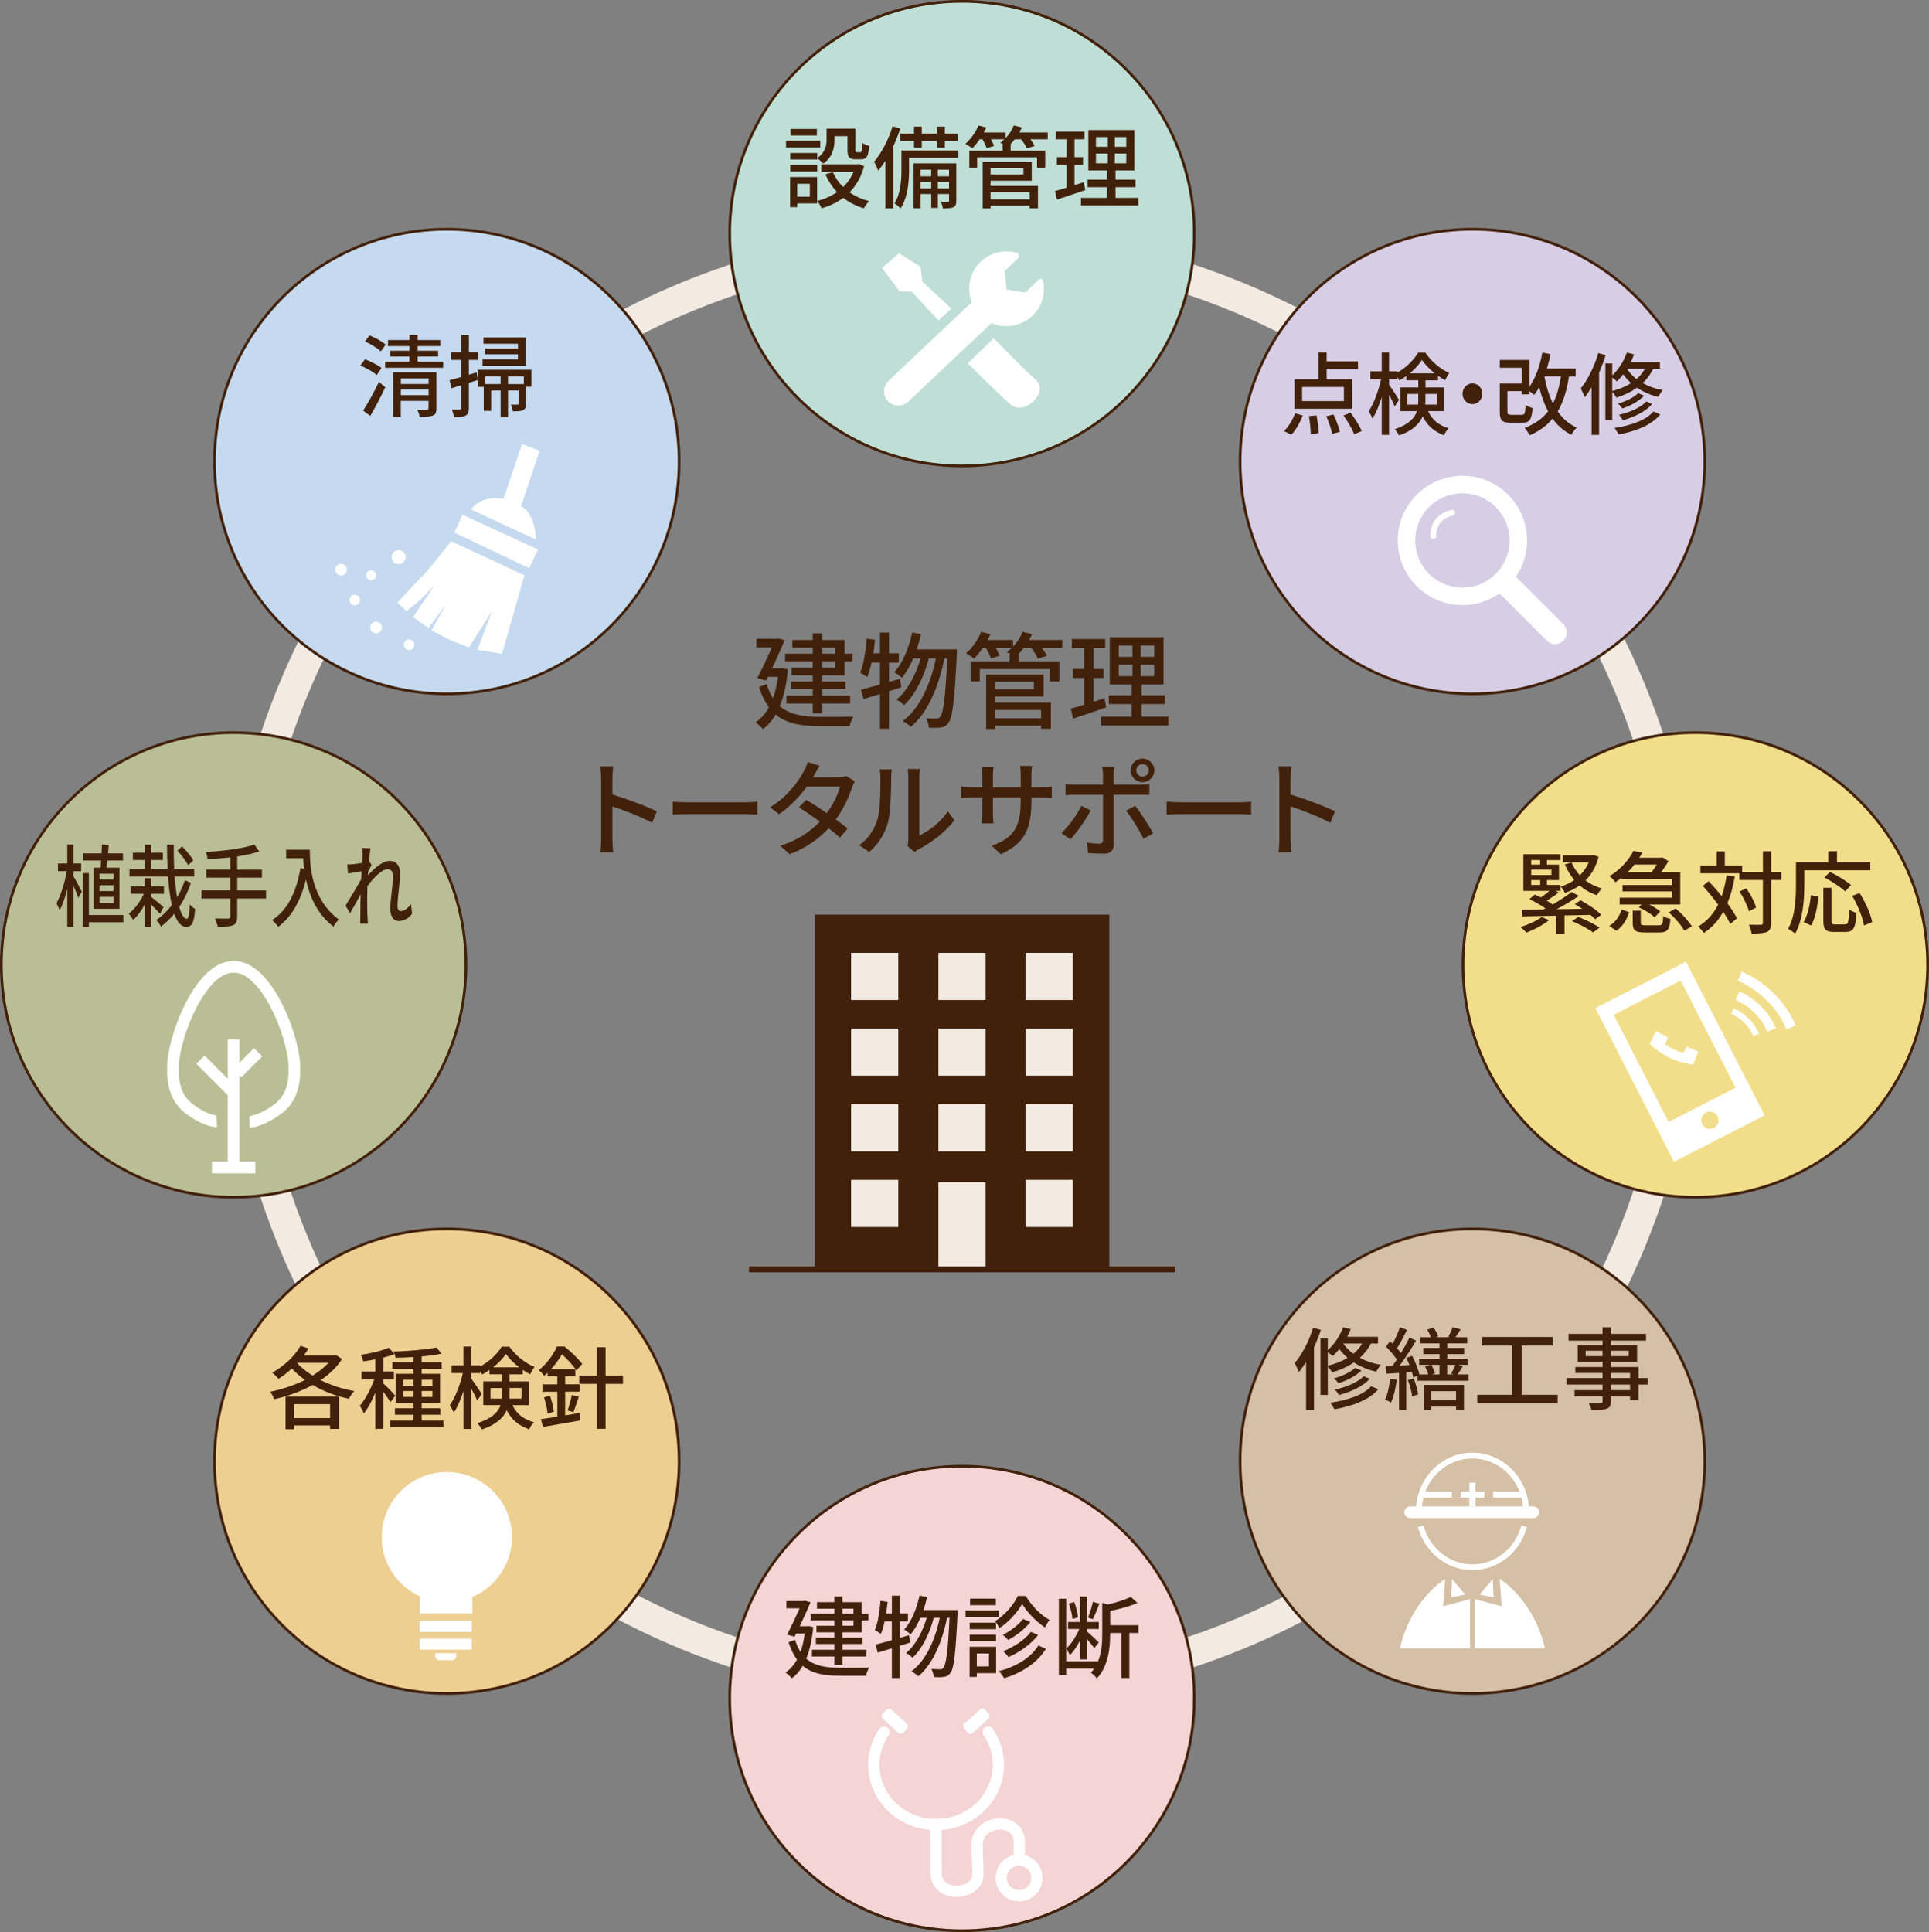 <?xml version="1.0" encoding="UTF-8"?><svg id="_レイヤー_2" xmlns="http://www.w3.org/2000/svg" viewBox="0 0 578.26 579.21"><rect x="0" y="0" width="578.26" height="579.21" fill="#808080" stroke="none"/><defs><style>.cls-1{stroke-width:5.24px;}.cls-1,.cls-2,.cls-3,.cls-4,.cls-5,.cls-6,.cls-7,.cls-8,.cls-9,.cls-10,.cls-11,.cls-12,.cls-13,.cls-14,.cls-15,.cls-16,.cls-17,.cls-18,.cls-19,.cls-20{stroke-miterlimit:10;}.cls-1,.cls-4,.cls-6,.cls-7,.cls-8,.cls-10,.cls-12,.cls-13,.cls-15,.cls-16,.cls-18,.cls-20{fill:none;}.cls-1,.cls-4,.cls-6,.cls-7,.cls-10,.cls-12,.cls-13,.cls-15,.cls-16,.cls-18{stroke:#fff;}.cls-21{fill:#42210b;}.cls-21,.cls-22,.cls-23{stroke-width:0px;}.cls-2{fill:#d7cee6;}.cls-2,.cls-3,.cls-5,.cls-8,.cls-9,.cls-11,.cls-14,.cls-17,.cls-19{stroke:#42210b;}.cls-2,.cls-3,.cls-5,.cls-9,.cls-11,.cls-14,.cls-17,.cls-19{stroke-width:.81px;}.cls-22{fill:#f3ebe2;}.cls-3{fill:#bfdfd6;}.cls-4{stroke-width:2.78px;}.cls-5{fill:#c5daef;}.cls-6{stroke-width:3.38px;}.cls-6,.cls-13,.cls-15,.cls-16{stroke-linecap:round;}.cls-7{stroke-width:1.85px;}.cls-8,.cls-18{stroke-width:1.75px;}.cls-9{fill:#babe95;}.cls-10{stroke-width:2.98px;}.cls-11{fill:#f4d4d5;}.cls-12,.cls-15{stroke-width:3.5px;}.cls-13{stroke-width:6.99px;}.cls-14{fill:#eecf92;}.cls-16{stroke-width:1.75px;}.cls-17{fill:#f2de8a;}.cls-23{fill:#fff;}.cls-19{fill:#d5bfa5;}.cls-20{stroke:#f3ebe2;stroke-width:9.15px;}</style></defs><g id="_レイヤー_1-2"><circle class="cls-20" cx="288.36" cy="289.55" r="216.85"/><circle class="cls-3" cx="288.38" cy="70.04" r="69.64"/><path class="cls-21" d="M245.9,44.2h-10.28v-1.99h10.28v1.99ZM244.94,60.99h-5.95v1.13h-2.15v-9.04h8.1v7.91ZM244.96,47.4c2.45-1.64,2.83-3.77,2.83-5.63v-3.2h8.64v6.33c0,.62.05.73.43.73h1.05c.4,0,.51-.35.57-2.83.48.4,1.43.78,2.05.92-.16,3.2-.78,4.04-2.34,4.04h-1.72c-1.86,0-2.42-.62-2.42-2.83v-4.12h-3.88v1c0,2.42-.57,5.36-3.39,7.24-.35-.43-1.26-1.26-1.8-1.59v.35h-8.08v-1.94h8.08v1.53ZM236.89,49.44h8.08v1.97h-8.08v-1.97ZM244.88,40.62h-7.89v-1.96h7.89v1.96ZM238.99,55.1v3.88h3.77v-3.88h-3.77ZM259.04,49.8c-.89,3.28-2.4,5.87-4.36,7.86,1.7,1.18,3.66,2.07,5.89,2.64-.54.48-1.26,1.51-1.62,2.15-2.34-.7-4.41-1.75-6.16-3.15-1.91,1.43-4.09,2.45-6.49,3.15-.24-.62-.86-1.67-1.35-2.21,2.18-.54,4.2-1.43,5.98-2.64-1.43-1.53-2.61-3.31-3.5-5.33l2.23-.7c.73,1.67,1.78,3.2,3.1,4.5,1.32-1.27,2.37-2.77,3.1-4.52h-9.64v-2.29h10.74l.46-.08,1.62.62Z"/><path class="cls-21" d="M269.89,38.52c-.59,1.78-1.29,3.58-2.1,5.3v18.63h-2.37v-14.27c-.7,1.1-1.4,2.1-2.15,2.96-.22-.62-.86-2.02-1.24-2.64,2.23-2.61,4.31-6.59,5.54-10.63l2.31.65ZM287.3,47.32h-14.78v3.61c0,3.39-.38,8.34-2.56,11.57-.38-.43-1.32-1.27-1.83-1.56,1.91-2.91,2.1-7.03,2.1-10.04v-5.79h17.07v2.21ZM274,42.29h-4.09v-2.21h4.09v-2.13h2.32v2.13h4.55v-2.13h2.37v2.13h3.96v2.21h-3.96v1.99h-2.37v-1.99h-4.55v1.99h-2.32v-1.99ZM286.66,60.21c0,1-.16,1.56-.83,1.91-.7.32-1.7.35-3.18.35-.08-.57-.32-1.4-.59-1.91.97.03,1.8.03,2.07,0,.3-.03.38-.11.38-.38v-2.02h-3.36v4.17h-1.99v-4.17h-3.18v4.28h-2.1v-13.46h12.79v11.22ZM275.97,50.87v1.99h3.18v-1.99h-3.18ZM279.15,56.5v-1.96h-3.18v1.96h3.18ZM281.14,50.87v1.99h3.36v-1.99h-3.36ZM284.5,56.5v-1.96h-3.36v1.96h3.36Z"/><path class="cls-21" d="M314.08,41.75h-5.22c.51.7,1.02,1.43,1.29,2.02l-2.34.7c-.27-.73-1-1.8-1.7-2.72h-1.91c-.4.54-.83,1.02-1.29,1.48h.05v1.96h10.36v5.14h-2.45v-3.18h-17.95v3.18h-2.34v-5.14h9.99v-1.96h.13c-.32-.16-.62-.32-.86-.43.43-.3.86-.67,1.26-1.05h-4.06c.4.73.78,1.45.97,1.99l-2.23.67c-.22-.7-.75-1.75-1.27-2.66h-.83c-.7,1.05-1.48,1.99-2.23,2.72-.48-.4-1.45-1.05-2.05-1.37,1.59-1.35,3.07-3.42,3.9-5.49l2.34.62c-.22.48-.46,1-.73,1.48h6.54v1.7c1.05-1.1,1.91-2.42,2.45-3.8l2.42.59c-.21.51-.48,1.02-.75,1.51h8.51v2.05ZM296.94,55.74h14.21v6.7h-2.5v-.78h-11.71v.83h-2.37v-13.94h14.72v5.63h-12.35v1.56ZM296.94,50.41v1.91h9.85v-1.91h-9.85ZM296.94,57.63v2.13h11.71v-2.13h-11.71Z"/><path class="cls-21" d="M325.33,56.98c-2.93,1.02-6.06,2.07-8.48,2.85l-.59-2.56c.97-.27,2.15-.59,3.45-1v-6.84h-2.91v-2.31h2.91v-5.36h-3.18v-2.31h8.56v2.31h-2.99v5.36h2.56v2.31h-2.56v6.08c.92-.3,1.88-.59,2.8-.92l.43,2.37ZM341.24,59.32v2.29h-17.2v-2.29h7.81v-3.2h-5.84v-2.26h5.84v-2.77h-5.6v-12.11h13.78v12.11h-5.63v2.77h5.98v2.26h-5.98v3.2h6.84ZM328.54,44.01h3.53v-2.91h-3.53v2.91ZM328.54,48.96h3.53v-2.93h-3.53v2.93ZM337.63,41.1h-3.45v2.91h3.45v-2.91ZM337.63,46.03h-3.45v2.93h3.45v-2.93Z"/><path class="cls-21" d="M236.2,200.65c-.41,4.47-1.23,8.12-2.46,11.02,3.02,2.64,7.15,3.21,12.06,3.24,1.54,0,8.12,0,10.01-.06-.44.66-.94,1.98-1.13,2.83h-8.94c-5.51,0-9.92-.69-13.22-3.49-1.07,1.86-2.33,3.31-3.81,4.38-.47-.57-1.57-1.61-2.24-2.01,1.61-1.1,2.96-2.58,4.03-4.53-1.17-1.57-2.17-3.59-2.96-6.11l2.3-.82c.5,1.67,1.13,3.05,1.89,4.22.66-1.86,1.17-4,1.48-6.42h-3.02l-.54,1.1-2.64-.72c1.48-2.83,3.18-6.48,4.41-9.22h-4.66v-2.55h6.01l.44-.13,2.01.54c-.98,2.42-2.39,5.51-3.78,8.44h2.55l.47-.09,1.73.41ZM243.63,198.26h-8.28v-2.3h8.28v-1.79h-6.11v-2.3h6.11v-2.01h2.86v2.01h6.71v4.09h2.36v2.3h-2.36v4.19h-6.71v1.89h6.99v2.2h-6.99v2.01h8.37v2.36h-8.37v2.96h-2.86v-2.96h-7.87v-2.36h7.87v-2.01h-6.49v-2.2h6.49v-1.89h-6.3v-2.3h6.3v-1.89ZM246.5,195.96h3.84v-1.79h-3.84v1.79ZM250.34,198.26h-3.84v1.89h3.84v-1.89Z"/><path class="cls-21" d="M270.18,206.04c-1.23.41-2.46.79-3.68,1.17v11.27h-2.71v-10.42l-4.94,1.51-.76-2.8c1.57-.41,3.56-.94,5.7-1.54v-6.61h-2.52c-.38,1.67-.82,3.18-1.29,4.38-.47-.38-1.54-1.01-2.14-1.32,1.1-2.55,1.67-6.52,1.98-10.26l2.49.41c-.16,1.35-.31,2.71-.5,4.03h1.98v-6.23h2.71v6.23h2.93v2.77h-2.93v5.79l3.31-.94.38,2.58ZM286.86,194.67s0,1.01-.03,1.39c-.69,14.13-1.29,19.11-2.52,20.65-.66.94-1.29,1.23-2.3,1.39-.85.16-2.17.13-3.56.06-.03-.85-.35-2.05-.82-2.86,1.32.13,2.49.13,3.08.13.5,0,.82-.13,1.13-.57.91-1.04,1.57-5.51,2.14-17.47h-.88c-1.61,8.12-4.97,16.4-10.07,20.49-.57-.54-1.61-1.29-2.42-1.73,5.07-3.62,8.37-11.14,9.95-18.76h-2.11c-1.39,5.29-4.12,11.05-7.46,14.01-.54-.54-1.48-1.26-2.27-1.67,3.24-2.52,5.82-7.49,7.27-12.34h-2.23c-.98,2.27-2.11,4.25-3.4,5.79-.47-.41-1.64-1.29-2.27-1.67,2.55-2.77,4.34-7.24,5.38-11.9l2.64.5c-.35,1.57-.82,3.12-1.29,4.56h12.02Z"/><path class="cls-21" d="M318.44,194.26h-6.11c.6.82,1.2,1.67,1.51,2.36l-2.74.82c-.31-.85-1.16-2.11-1.98-3.18h-2.23c-.47.63-.98,1.2-1.51,1.73h.06v2.3h12.12v6.01h-2.86v-3.71h-21v3.71h-2.74v-6.01h11.68v-2.3h.16c-.38-.19-.72-.38-1.01-.5.5-.35,1.01-.79,1.48-1.23h-4.75c.47.85.91,1.7,1.13,2.33l-2.61.79c-.25-.82-.88-2.05-1.48-3.12h-.98c-.82,1.23-1.73,2.33-2.61,3.18-.57-.47-1.7-1.23-2.39-1.6,1.86-1.57,3.59-4,4.56-6.42l2.74.72c-.25.57-.54,1.16-.85,1.73h7.65v1.98c1.23-1.29,2.24-2.83,2.86-4.44l2.83.69c-.25.6-.57,1.2-.88,1.76h9.95v2.39ZM298.39,210.63h16.62v7.84h-2.93v-.91h-13.69v.98h-2.77v-16.31h17.22v6.58h-14.45v1.83ZM298.39,204.4v2.23h11.52v-2.23h-11.52ZM298.39,212.84v2.49h13.69v-2.49h-13.69Z"/><path class="cls-21" d="M331.6,212.08c-3.43,1.2-7.08,2.42-9.92,3.34l-.69-2.99c1.13-.31,2.52-.69,4.03-1.17v-8h-3.4v-2.71h3.4v-6.26h-3.71v-2.71h10.01v2.71h-3.49v6.26h2.99v2.71h-2.99v7.11c1.07-.35,2.2-.69,3.27-1.07l.5,2.77ZM350.21,214.82v2.68h-20.12v-2.68h9.13v-3.75h-6.83v-2.64h6.83v-3.24h-6.55v-14.17h16.12v14.17h-6.58v3.24h6.99v2.64h-6.99v3.75h8ZM335.35,196.91h4.12v-3.4h-4.12v3.4ZM335.35,202.7h4.12v-3.43h-4.12v3.43ZM345.99,193.51h-4.03v3.4h4.03v-3.4ZM345.99,199.27h-4.03v3.43h4.03v-3.43Z"/><path class="cls-21" d="M180.21,233.28c0-1.01-.09-2.46-.28-3.53h3.87c-.09,1.04-.22,2.42-.22,3.53v4.91c4.19,1.26,10.17,3.49,13.32,5.04l-1.42,3.43c-3.3-1.79-8.44-3.78-11.9-4.91v9.73c0,.98.09,2.9.25,4.03h-3.87c.16-1.1.25-2.8.25-4.03v-18.19Z"/><path class="cls-21" d="M206.37,240.52h17.12c1.51,0,2.74-.13,3.53-.19v3.9c-.69-.03-2.14-.16-3.53-.16h-17.12c-1.73,0-3.62.06-4.69.16v-3.9c1.04.06,2.99.19,4.69.19Z"/><path class="cls-21" d="M244.09,232.37c-.13.22-.22.41-.35.63h7.59c.88,0,1.76-.13,2.36-.35l2.55,1.57c-.28.54-.63,1.32-.85,1.95-.88,2.74-2.52,6.3-4.82,9.51,1.32.94,2.55,1.89,3.53,2.68l-2.33,2.77c-.88-.82-2.08-1.79-3.37-2.83-2.8,3.05-6.55,5.82-11.68,7.77l-2.86-2.52c5.38-1.64,9.19-4.38,11.9-7.24-2.17-1.57-4.44-3.12-6.26-4.28l2.17-2.23c1.89,1.1,4.09,2.52,6.2,3.97,1.86-2.55,3.34-5.63,3.93-7.93h-9.95c-2.08,2.86-4.94,5.92-8.31,8.25l-2.68-2.08c5.45-3.37,8.56-7.93,10.07-10.73.38-.66.94-1.92,1.2-2.83l3.59,1.13c-.63.94-1.29,2.17-1.64,2.8Z"/><path class="cls-21" d="M263.01,245.75c.91-2.8.91-8.94.91-12.56,0-1.07-.06-1.83-.25-2.55h3.65c-.03.25-.16,1.42-.16,2.52,0,3.59-.13,10.29-.98,13.44-.94,3.46-2.93,6.55-5.6,8.81l-3.02-2.01c2.74-1.89,4.53-4.75,5.45-7.65ZM272.3,251.69v-18.64c0-1.29-.19-2.33-.19-2.52h3.65c-.03.19-.16,1.23-.16,2.52v17.41c2.74-1.23,6.3-3.9,8.56-7.24l1.92,2.71c-2.68,3.56-7.11,6.86-10.73,8.69-.57.31-.94.6-1.2.79l-2.08-1.73c.13-.54.22-1.26.22-1.98Z"/><path class="cls-21" d="M299.98,256.07l-2.68-2.52c5.89-2.17,8.66-4.88,8.66-13.22v-1.26h-8.31v4.72c0,1.29.09,2.61.16,3.05h-3.49c.03-.44.16-1.73.16-3.05v-4.72h-3.08c-1.48,0-2.77.06-3.27.13v-3.43c.41.09,1.83.25,3.27.25h3.08v-3.62c0-.79-.06-1.7-.19-2.52h3.56c-.06.41-.19,1.35-.19,2.52v3.62h8.31v-3.65c0-1.26-.09-2.3-.16-2.74h3.56c-.06.47-.19,1.48-.19,2.74v3.65h2.96c1.54,0,2.55-.09,3.15-.19v3.34c-.5-.06-1.61-.09-3.12-.09h-2.99v1.07c0,8.12-1.83,12.62-9.19,15.93Z"/><path class="cls-21" d="M320.91,251.63l-2.71-1.86c2.08-1.95,4.69-5.57,5.95-8.18l2.8,1.35c-1.38,2.74-4.28,6.8-6.04,8.69ZM333.85,232.34v2.9h7.9c.82,0,1.98-.06,2.8-.19v3.27c-.91-.06-1.98-.06-2.77-.06h-7.93v14.98c0,1.7-.88,2.68-2.96,2.68-1.48,0-3.34-.06-4.75-.22l-.28-3.12c1.35.25,2.77.35,3.59.35s1.17-.31,1.2-1.16v-13.5h-8.41c-.98,0-1.98.03-2.83.09v-3.31c.88.09,1.83.19,2.8.19h8.44v-2.93c0-.76-.13-1.95-.25-2.46h3.71c-.09.44-.25,1.76-.25,2.49ZM345.69,249.81l-2.9,1.64c-1.29-2.58-3.62-6.45-5.23-8.4l2.71-1.48c1.67,2.01,4.16,5.98,5.42,8.25ZM342.48,227.42c1.95,0,3.56,1.57,3.56,3.53s-1.61,3.53-3.56,3.53-3.53-1.57-3.53-3.53,1.57-3.53,3.53-3.53ZM342.48,232.84c1.04,0,1.89-.85,1.89-1.89s-.85-1.89-1.89-1.89-1.86.85-1.86,1.89.82,1.89,1.86,1.89Z"/><path class="cls-21" d="M354.41,240.52h17.12c1.51,0,2.74-.13,3.53-.19v3.9c-.69-.03-2.14-.16-3.53-.16h-17.12c-1.73,0-3.62.06-4.69.16v-3.9c1.04.06,2.99.19,4.69.19Z"/><path class="cls-21" d="M383.51,233.28c0-1.01-.09-2.46-.28-3.53h3.87c-.09,1.04-.22,2.42-.22,3.53v4.91c4.19,1.26,10.17,3.49,13.32,5.04l-1.42,3.43c-3.3-1.79-8.44-3.78-11.9-4.91v9.73c0,.98.09,2.9.25,4.03h-3.87c.16-1.1.25-2.8.25-4.03v-18.19Z"/><circle class="cls-11" cx="288.38" cy="509.17" r="69.64"/><path class="cls-21" d="M243.78,487.81c-.35,3.82-1.05,6.94-2.1,9.42,2.58,2.26,6.11,2.75,10.31,2.77,1.32,0,6.95,0,8.56-.05-.38.57-.81,1.7-.97,2.42h-7.64c-4.71,0-8.48-.59-11.3-2.99-.92,1.59-1.99,2.83-3.26,3.74-.4-.48-1.35-1.37-1.91-1.72,1.37-.94,2.53-2.21,3.45-3.88-1-1.35-1.86-3.07-2.53-5.22l1.96-.7c.43,1.43.97,2.61,1.62,3.61.57-1.59,1-3.42,1.27-5.49h-2.58l-.46.94-2.26-.62c1.26-2.42,2.72-5.54,3.77-7.89h-3.98v-2.18h5.14l.38-.11,1.72.46c-.83,2.07-2.05,4.71-3.23,7.21h2.18l.4-.08,1.48.35ZM250.13,485.76h-7.08v-1.96h7.08v-1.53h-5.22v-1.96h5.22v-1.72h2.45v1.72h5.73v3.5h2.02v1.96h-2.02v3.58h-5.73v1.62h5.98v1.88h-5.98v1.72h7.16v2.02h-7.16v2.53h-2.45v-2.53h-6.73v-2.02h6.73v-1.72h-5.54v-1.88h5.54v-1.62h-5.38v-1.96h5.38v-1.62ZM252.58,483.79h3.28v-1.53h-3.28v1.53ZM255.86,485.76h-3.28v1.62h3.28v-1.62Z"/><path class="cls-21" d="M272.82,492.41c-1.05.35-2.1.67-3.15,1v9.64h-2.32v-8.91l-4.23,1.29-.65-2.4c1.35-.35,3.04-.81,4.87-1.32v-5.65h-2.15c-.32,1.43-.7,2.72-1.1,3.74-.4-.32-1.32-.86-1.83-1.13.94-2.18,1.43-5.57,1.7-8.78l2.13.35c-.13,1.16-.27,2.31-.43,3.45h1.7v-5.33h2.32v5.33h2.5v2.37h-2.5v4.95l2.83-.81.32,2.21ZM287.08,482.69s0,.86-.03,1.18c-.59,12.08-1.1,16.34-2.15,17.66-.57.81-1.1,1.05-1.96,1.18-.73.13-1.86.11-3.04.05-.03-.73-.3-1.75-.7-2.45,1.13.11,2.13.11,2.64.11.43,0,.7-.11.97-.49.78-.89,1.35-4.71,1.83-14.94h-.75c-1.37,6.94-4.25,14.02-8.61,17.52-.49-.46-1.37-1.1-2.07-1.48,4.33-3.1,7.16-9.53,8.51-16.04h-1.8c-1.18,4.52-3.53,9.45-6.38,11.98-.46-.46-1.26-1.08-1.94-1.43,2.77-2.15,4.98-6.41,6.22-10.55h-1.91c-.83,1.94-1.8,3.63-2.91,4.95-.4-.35-1.4-1.1-1.94-1.43,2.18-2.37,3.71-6.19,4.6-10.17l2.26.43c-.3,1.35-.7,2.67-1.1,3.9h10.28Z"/><path class="cls-21" d="M299.41,484.79h-9.96v-1.99h9.96v1.99ZM298.6,501.59h-5.79v1.13h-2.15v-9.04h7.94v7.91ZM298.58,488.4h-7.89v-1.94h7.89v1.94ZM290.69,490.04h7.89v1.97h-7.89v-1.97ZM298.52,481.21h-7.72v-1.96h7.72v1.96ZM292.82,495.69v3.88h3.63v-3.88h-3.63ZM307.49,478.44c1.72,2.93,4.5,5.79,7.13,7.19-.46.59-1,1.51-1.37,2.26-2.58-1.67-5.36-4.55-6.84-7.08-1.37,2.48-3.98,5.46-6.84,7.27-.27-.62-.83-1.53-1.26-2.1,2.85-1.7,5.54-4.87,6.81-7.54h2.37ZM313.54,494.27c-2.61,4.23-7.13,7.16-12.52,8.86-.35-.65-1-1.56-1.59-2.13,5.14-1.37,9.58-4.01,11.84-7.7l2.26.97ZM308.89,486.22c-1.67,2.13-4.25,4.14-6.68,5.41-.4-.48-1.05-1.13-1.62-1.53,2.18-1.05,4.74-2.96,6.08-4.76l2.21.89ZM311.2,490.12c-2.13,2.8-5.52,5.17-8.88,6.65-.38-.54-1.02-1.26-1.59-1.75,3.1-1.21,6.51-3.42,8.29-5.81l2.18.92Z"/><path class="cls-21" d="M341.27,489.55h-2.72v13.49h-2.4v-13.49h-3.36v.32c0,3.98-.48,9.58-4.01,13.32-.3-.54-1.18-1.4-1.8-1.72.38-.4.73-.83,1.02-1.27h-8.4v1.99h-2.18v-22.91h2.18v18.76h9.45v.27c1.21-2.77,1.37-5.84,1.37-8.48v-9.31l1.62.51c2.58-.62,5.3-1.48,6.92-2.32l2.02,1.83c-2.23,1-5.38,1.83-8.18,2.4v4.28h8.48v2.31ZM323.77,491.73c-.89,1.78-1.96,3.45-3.1,4.47-.19-.59-.65-1.48-1-2.04,1.45-1.32,2.96-3.63,3.88-5.81h-3.37v-2.1h3.58v-7.64h2.1v7.64h3.53v2.1h-3.53v.78c.81.65,2.99,2.69,3.53,3.23l-1.35,1.72c-.43-.62-1.35-1.75-2.18-2.69v6.08h-2.1v-5.73ZM321.48,485.38c-.08-1.26-.51-3.18-1.08-4.63l1.59-.51c.62,1.43,1.05,3.34,1.16,4.58l-1.67.57ZM329.58,480.73c-.62,1.59-1.4,3.5-1.99,4.68l-1.45-.48c.54-1.29,1.16-3.31,1.48-4.71l1.96.51Z"/><circle class="cls-9" cx="70.04" cy="289.27" r="69.64"/><path class="cls-21" d="M22.01,262.65c.58.97,2.17,3.98,2.52,4.68l-1.05,1.83c-.28-.83-.9-2.29-1.46-3.55v12.25h-1.85v-11.39c-.65,2.56-1.44,4.93-2.3,6.46-.19-.67-.67-1.62-.95-2.15,1.27-2.21,2.5-6.19,3.08-9.61h-2.63v-2.31h2.8v-5.68h1.85v5.68h2.3v2.31h-2.3v1.48ZM36.96,276.49h-10.31v1.43h-1.79v-16.18h1.79v12.57h10.31v2.18ZM30.13,260.12c.06-.65.11-1.4.17-2.15h-5.36v-2.13h5.49c.06-.92.11-1.83.13-2.66l2.02.13c-.04.81-.11,1.67-.19,2.53h4.48v2.13h-4.67c-.09.75-.15,1.48-.24,2.15h3.85v12.33h-7.73v-12.33h2.04ZM34.01,261.93h-4.2v1.75h4.2v-1.75ZM34.01,265.4h-4.2v1.72h4.2v-1.72ZM34.01,268.87h-4.2v1.8h4.2v-1.8Z"/><path class="cls-21" d="M47.98,273.96c-.56-.65-1.7-1.8-2.67-2.75v6.62h-1.9v-6.73c-1.01,1.91-2.24,3.58-3.49,4.68-.32-.57-.93-1.43-1.36-1.88,1.72-1.24,3.47-3.55,4.54-5.95h-3.9v-2.21h4.2v-2.45h1.9v2.45h3.85v2.21h-3.85v.92c.95.7,3.14,2.53,3.72,3.04l-1.06,2.05ZM57.24,264.7c-.9,2.64-2.09,5.09-3.51,7.21.62,2.23,1.4,3.53,2.28,3.53.52,0,.75-1.18.88-4.28.43.54,1.12,1.1,1.61,1.32-.32,4.23-.99,5.38-2.67,5.38-1.55,0-2.73-1.45-3.59-3.93-1.23,1.51-2.56,2.8-4,3.85-.28-.62-.88-1.45-1.4-1.96,1.7-1.13,3.29-2.66,4.67-4.47-.54-2.4-.93-5.33-1.14-8.56h-11.56v-2.29h4.61v-2.69h-3.59v-2.18h3.59v-2.42h1.9v2.42h3.51v2.18h-3.51v2.69h4.91c-.11-2.34-.17-4.79-.17-7.29h2.02c-.02,2.56.02,5.01.13,7.29h6.01v2.29h-5.86c.17,2.31.41,4.41.73,6.22.93-1.59,1.72-3.31,2.33-5.14l1.83.83ZM56.4,259.4c-.6-1.27-2-3.07-3.23-4.36l1.4-1.29c1.25,1.21,2.71,2.93,3.36,4.2l-1.53,1.45Z"/><path class="cls-21" d="M79.74,269.38h-8.63v5.28c0,1.64-.37,2.34-1.27,2.72-.88.4-2.35.46-4.56.43-.13-.67-.52-1.8-.84-2.48,1.72.08,3.45.08,3.94.05.47,0,.65-.19.65-.75v-5.25h-8.66v-2.45h8.66v-3.82h-7.19v-2.4h7.19v-3.66c-2.3.24-4.65.43-6.83.54-.02-.62-.28-1.64-.47-2.18,5.08-.3,11.15-1,14.51-2.21l1.49,2.05c-1.87.67-4.16,1.13-6.61,1.51v3.96h7.41v2.4h-7.41v3.82h8.63v2.45Z"/><path class="cls-21" d="M92.87,254.74c0,4.87.5,14.86,8.7,20.91-.45.43-1.27,1.51-1.61,2.13-4.89-3.69-7.19-9.18-8.25-14.13-1.59,6.49-4.29,11.2-8.27,14.19-.39-.51-1.31-1.56-1.85-2.02,4.63-2.99,7.23-8.29,8.48-15.58l1.1.24c-.15-1.13-.24-2.23-.28-3.2h-5.12v-2.53h7.1Z"/><path class="cls-21" d="M108.57,254.2l2.5.11c-.11.7-.28,2.13-.45,3.9l.06-.03.71,1.13c-.26.48-.67,1.26-1.01,1.94-.02.38-.04.75-.09,1.16,1.7-1.91,4.35-4.33,6.48-4.33s3.17,1.56,3.17,3.79c0,2.72-.78,7.05-.78,9.82,0,.81.32,1.45.99,1.45.93,0,2-.75,3.06-2.1l.32,2.93c-1.1,1.32-2.41,2.15-4,2.15-1.51,0-2.52-1.29-2.52-3.69,0-2.96.8-7.19.8-9.72,0-1.48-.6-2.13-1.64-2.13-1.68,0-4.16,2.53-6.03,5.06-.04.97-.07,1.91-.07,2.75,0,2.34-.02,4.25.11,6.7.02.48.06,1.27.11,1.83h-2.33c.04-.56.06-1.35.06-1.78.02-2.53.02-4.06.09-7.05-1.01,1.86-2.28,4.17-3.19,5.73l-1.33-2.34c1.18-1.88,3.53-5.76,4.69-7.94.04-.78.09-1.56.13-2.34-1.01.16-2.8.46-4.09.67l-.22-2.75c.54.03.99.03,1.62-.03.67-.05,1.79-.22,2.82-.4.06-1.16.11-2.05.11-2.34,0-.7,0-1.45-.09-2.18Z"/><circle class="cls-17" cx="508.21" cy="289.27" r="69.64"/><path class="cls-21" d="M464.39,275.84c-1.8,1.45-4.55,2.91-6.78,3.74-.43-.4-1.29-1.29-1.86-1.64,2.31-.73,4.84-1.83,6.38-2.99l2.26.89ZM473.79,269.89c2.21,1.16,4.9,2.99,6.22,4.36l-1.83,1.32c-.38-.4-.86-.83-1.4-1.29l-7.78.16v5.46h-2.48v-5.38l-10.2.22-.11-2.05c1.8,0,4.04-.03,6.46-.05.22-.11.4-.22.62-.3-1.35-.97-3.26-2.05-4.82-2.8l1.64-1.37c.57.24,1.18.54,1.8.86.89-.59,1.8-1.29,2.56-1.96h-7.81v-10.98h11.12v1.75h-4.06v1.37h3.63v4.63h-3.63v1.45h4.06v1.78h-1.48l.97.48c-1.13.89-2.45,1.75-3.61,2.45.65.38,1.26.78,1.78,1.16,2.1-1.24,4.23-2.61,5.71-3.77l2.15,1.21c-1.96,1.32-4.39,2.77-6.67,3.98,2.5-.03,5.11-.08,7.7-.11-.75-.51-1.51-1-2.23-1.4l1.7-1.18ZM459.01,257.83v1.37h2.69v-1.37h-2.69ZM465.07,260.71h-6.06v1.61h6.06v-1.61ZM459.01,265.29h2.69v-1.45h-2.69v1.45ZM479.22,256.86c-.78,2.96-2.13,5.3-3.93,7.08,1.43,1.08,3.07,1.91,4.93,2.42-.51.48-1.18,1.4-1.53,2.02-1.96-.67-3.69-1.67-5.17-2.93-1.32.94-2.83,1.7-4.41,2.23-.27-.59-.81-1.43-1.27-1.91,1.45-.43,2.85-1.08,4.09-1.94-1.16-1.37-2.1-2.93-2.83-4.68l2.02-.59c.59,1.43,1.43,2.72,2.48,3.85,1.1-1.08,2.02-2.4,2.66-3.9h-7.75v-2.1h8.8l.4-.08,1.51.54ZM473.09,274.87c2.13.81,4.93,2.18,6.41,3.23l-1.94,1.45c-1.32-1.05-4.09-2.5-6.3-3.39l1.83-1.29Z"/><path class="cls-21" d="M482.43,277.56c1.86-1.08,3.07-2.96,3.71-4.9l2.23.81c-.73,2.15-1.83,4.28-3.85,5.57l-2.1-1.48ZM486.06,263.14c-.57.48-1.18.92-1.83,1.35-.4-.59-1.21-1.43-1.78-1.83,3.53-2.1,5.92-5.06,7.19-7.56l2.69.51c-.3.51-.59,1.02-.92,1.53h6.62l.4-.08,1.72,1.1c-.56,1.02-1.37,2.21-2.21,3.28h5.76v9.72h-9.31c1.29.65,2.56,1.43,3.28,2.1l-1.67,1.75c-.94-.97-3.01-2.23-4.74-2.99l.83-.86h-6.57v-2.05h15.69v-1.88h-14.83v-1.91h14.83v-1.83h-15.18v-.35ZM489.96,259.18c-.59.78-1.26,1.53-1.99,2.26h7.11c.54-.67,1.1-1.48,1.59-2.26h-6.7ZM497.28,277.4c1.02,0,1.21-.35,1.32-2.77.51.38,1.51.73,2.15.86-.24,3.28-.97,4.06-3.23,4.06h-4.47c-2.93,0-3.61-.67-3.61-2.91v-3.63h2.42v3.61c0,.67.24.78,1.45.78h3.96ZM502.32,272.34c1.8,1.53,3.9,3.77,4.85,5.38l-2.26,1.29c-.83-1.56-2.85-3.88-4.66-5.49l2.07-1.18Z"/><path class="cls-21" d="M520.05,262.7c-.51,3.04-1.24,5.73-2.23,8.1,1.21,1.64,2.23,3.2,2.88,4.5l-2.02,1.7c-.48-1.05-1.21-2.31-2.1-3.63-1.45,2.58-3.36,4.68-5.81,6.33-.32-.48-1.18-1.48-1.7-1.94,2.64-1.59,4.58-3.8,5.98-6.57-1.45-1.96-3.07-3.93-4.6-5.6l1.75-1.43c1.29,1.35,2.64,2.91,3.93,4.47.65-1.88,1.13-3.96,1.48-6.24l2.45.32ZM533.97,263.81h-3.04v12.84c0,1.53-.35,2.26-1.21,2.72-.92.4-2.37.51-4.63.51-.11-.73-.46-1.91-.81-2.67,1.62.05,3.07.05,3.53.03.46,0,.65-.13.65-.59v-12.84h-7.05v-2.02h-11.68v-2.31h4.9v-4.25h2.42v4.25h5.2v1.91h6.22v-6.19h2.48v6.19h3.04v2.42ZM524.28,273.18c-.4-1.56-1.59-4.06-2.83-5.9l2.05-.97c1.26,1.78,2.53,4.17,2.93,5.79l-2.15,1.08Z"/><path class="cls-21" d="M540.89,265.32c0,4.2-.4,10.44-2.75,14.56-.46-.4-1.56-1.16-2.13-1.43,2.18-3.82,2.37-9.29,2.37-13.14v-6.84h9.69v-3.28h2.61v3.28h9.99v2.42h-19.78v4.41ZM540.67,276.46c1.26-2.07,1.91-5.25,2.18-8.13l2.29.51c-.32,2.93-.94,6.49-2.23,8.61l-2.23-1ZM553.08,277.13c.97,0,1.1-.67,1.24-4.47.51.4,1.56.83,2.21,1.02-.24,4.47-.89,5.71-3.26,5.71h-3.5c-2.53,0-3.18-.81-3.18-3.36v-9.88h2.45v9.88c0,.94.19,1.1,1.1,1.1h2.93ZM553.11,267.2c-1.29-1.21-4.04-3.01-6.22-4.15l1.7-1.64c2.13,1.02,4.9,2.69,6.33,3.93l-1.8,1.86ZM557.44,267.68c1.72,2.75,3.37,6.33,3.8,8.75l-2.45,1.02c-.38-2.37-1.88-6.06-3.55-8.88l2.21-.89Z"/><circle class="cls-2" cx="441.39" cy="138.36" r="69.64"/><path class="cls-21" d="M384.91,129.22c1.3-1.18,2.56-3.34,3.35-5.3l2.25.62c-.77,2.1-2.02,4.39-3.4,5.79l-2.2-1.1ZM405.29,122.55h-17.24v-8.86h7.21v-7.99h2.43v2.64h9.39v2.31h-9.39v3.04h7.6v8.86ZM402.86,116.01h-12.53v4.23h12.53v-4.23ZM394.65,124.54c.36,1.72.64,3.96.67,5.3l-2.4.32c0-1.37-.23-3.63-.54-5.41l2.28-.22ZM399.74,124.27c.79,1.62,1.61,3.82,1.94,5.19l-2.33.62c-.26-1.37-1.02-3.61-1.76-5.3l2.15-.51ZM404.88,123.73c1.25,1.7,2.71,3.98,3.35,5.49l-2.28.97c-.56-1.51-1.97-3.88-3.2-5.63l2.12-.83Z"/><path class="cls-21" d="M428.1,123.25c1.46,3.04,3.43,4.25,6.16,5.17-.54.51-1.12,1.37-1.38,2.1-2.79-1.13-4.86-2.58-6.39-5.71-1,2.26-3.02,4.33-7.08,5.73-.23-.51-.89-1.48-1.3-1.88,4.22-1.4,5.96-3.34,6.65-5.41h-4.94v-7.11h5.34v-2.13h-3.58v-1.29c-.69.51-1.38.97-2.1,1.35-.13-.32-.31-.7-.51-1.08v.65h-2.56v1.7c.69.94,2.58,3.88,2.97,4.55l-1.28,1.96c-.33-.83-1.02-2.26-1.69-3.53v12.06h-2.22v-11.33c-.77,2.53-1.74,4.9-2.76,6.43-.26-.67-.79-1.64-1.15-2.18,1.53-2.23,2.99-6.22,3.73-9.66h-3.2v-2.31h3.38v-5.63h2.22v5.63h2.56v.32c2.56-1.43,4.88-3.77,6.14-5.92h2.15c1.79,2.61,4.53,4.95,7.19,6.08-.46.62-.95,1.51-1.25,2.21-.69-.38-1.41-.83-2.12-1.35v1.35h-3.76v2.13h5.55v7.11h-4.76ZM425.1,121.28c.05-.4.05-.78.05-1.18v-1.99h-3.27v3.18h3.22ZM430.07,111.92c-1.51-1.21-2.89-2.64-3.81-4.01-.84,1.35-2.15,2.77-3.63,4.01h7.44ZM427.3,118.11v2.05c0,.38,0,.75-.03,1.13h3.43v-3.18h-3.4Z"/><path class="cls-21" d="M444.36,118.05c0,1.72-1.33,3.12-2.97,3.12s-2.97-1.4-2.97-3.12,1.33-3.12,2.97-3.12,2.97,1.4,2.97,3.12Z"/><path class="cls-21" d="M470.34,112.88c-.67,4.28-1.74,7.7-3.38,10.47,1.46,2.13,3.35,3.8,5.7,4.82-.51.51-1.3,1.51-1.61,2.18-2.3-1.13-4.14-2.77-5.63-4.85-1.74,2.13-3.99,3.74-6.9,5.01-.26-.56-1-1.72-1.46-2.23,3.04-1.16,5.32-2.77,7.01-4.98-1.12-2.1-1.99-4.52-2.66-7.21-.46.86-.97,1.64-1.51,2.31-.28-.27-.87-.73-1.41-1.1v.92h-2.3v-.97h-4.3v6.11c0,.86.18,1,1.15,1h3.15c.87,0,1.02-.4,1.12-2.99.49.4,1.46.78,2.12.97-.28,3.47-.92,4.39-3.04,4.39h-3.63c-2.48,0-3.17-.7-3.17-3.34v-8.4h6.6v-4.74h-6.6v-2.34h8.9v8.02c1.84-2.58,3.15-6.3,3.86-10.23l2.48.48c-.31,1.48-.69,2.93-1.12,4.31h8.64v2.4h-2.02ZM462.97,112.88c.56,2.99,1.38,5.73,2.56,8.07,1.15-2.21,1.89-4.9,2.38-8.07h-4.94Z"/><path class="cls-21" d="M481.33,106.48c-.56,1.75-1.23,3.53-1.97,5.25v18.65h-2.25v-14.27c-.67,1.1-1.33,2.1-2.05,2.99-.21-.62-.84-2.02-1.2-2.64,2.12-2.61,4.09-6.59,5.27-10.63l2.2.65ZM495.6,110.54c-.82,1.67-1.89,3.1-3.17,4.31,1.66.94,3.66,1.67,5.98,2.1-.41.51-1.02,1.43-1.3,2.05-2.51-.59-4.63-1.59-6.39-2.77-1.79,1.29-3.89,2.26-6.16,2.99-.23-.46-.82-1.27-1.25-1.78v8.53h-2.07v-17.01h2.07v3.58c1.84-1.72,3.45-4.23,4.37-6.86l2.17.57c-.28.78-.61,1.53-1,2.29h8.75v2.02h-2ZM483.3,117.22c2.1-.54,4.01-1.32,5.65-2.37-.95-.83-1.71-1.72-2.35-2.64-.61.81-1.25,1.51-1.89,2.13-.31-.3-.92-.81-1.41-1.18v4.06ZM497.7,124.24c-2.56,3.18-7.21,5.03-12.51,6.03-.26-.59-.77-1.45-1.23-1.96,4.94-.75,9.46-2.31,11.69-4.95l2.05.89ZM492.86,118.64c-1.59,1.67-4.14,3.01-6.52,3.82-.31-.43-.84-1.08-1.3-1.45,2.2-.65,4.71-1.8,6.04-3.15l1.79.78ZM495.27,121.12c-1.97,2.29-5.35,3.9-8.77,4.87-.28-.48-.77-1.18-1.18-1.61,3.17-.75,6.5-2.15,8.18-4.01l1.76.75ZM487.75,110.54l-.03.03c.69,1.08,1.64,2.13,2.86,3.07,1.02-.89,1.87-1.91,2.53-3.1h-5.37Z"/><circle class="cls-5" cx="133.94" cy="138.36" r="69.64"/><path class="cls-21" d="M112.92,112.44c-1.02-.92-3.15-2.13-4.87-2.85l1.37-1.88c1.67.65,3.85,1.75,4.95,2.61l-1.45,2.13ZM108.85,123.1c1.35-2.07,3.28-5.52,4.74-8.61l1.91,1.59c-1.32,2.83-2.99,6.06-4.5,8.61l-2.15-1.59ZM114.16,105.34c-.97-.94-3.07-2.21-4.74-2.99l1.35-1.8c1.7.67,3.79,1.83,4.84,2.77l-1.45,2.02ZM132.86,108.43v1.83h-17.42v-1.83h7.29v-1.53h-5.73v-1.75h5.73v-1.4h-6.43v-1.8h6.43v-1.59h2.48v1.59h6.78v1.8h-6.78v1.4h6.11v1.75h-6.11v1.53h7.64ZM130.84,122.43c0,1.16-.24,1.8-1.08,2.15-.81.35-2.07.35-3.96.35-.08-.59-.43-1.56-.73-2.13,1.27.05,2.56.05,2.88.03.38-.03.51-.11.51-.46v-2.18h-8.32v4.82h-2.32v-13.43h13v10.85ZM120.16,113.47v1.64h8.32v-1.64h-8.32ZM128.48,118.47v-1.7h-8.32v1.7h8.32Z"/><path class="cls-21" d="M142.9,111.63l.32,2.29c-.89.3-1.78.57-2.67.86v7.51c0,1.24-.24,1.91-.97,2.31-.73.38-1.78.46-3.5.46-.05-.59-.35-1.67-.67-2.31,1.08.03,2.07.03,2.37,0,.35,0,.49-.08.49-.46v-6.81l-2.93.92-.57-2.42c.97-.24,2.18-.56,3.5-.97v-5.11h-3.12v-2.31h3.12v-5.19h2.29v5.19h2.83v2.31h-2.83v4.44l2.34-.7ZM159.29,115.94h-1.64v5.06c0,1.05-.13,1.62-.83,1.96-.73.35-1.67.35-3.1.35-.05-.62-.32-1.43-.56-2.02.92.03,1.72.03,1.99,0,.3,0,.35-.08.35-.32v-3.9h-3.2v7.99h-2.23v-7.99h-2.83v6.11h-2.23v-7.21h-1.78v-5.11h16.07v5.09ZM157.57,109.64h-12.92v-1.88h10.61v-1.53h-9.85v-1.72h9.85v-1.45h-10.34v-1.88h12.65v8.48ZM150.06,115.13v-2.29h-4.66v2.29h4.66ZM157.03,112.85h-4.74v2.29h4.74v-2.29Z"/><circle class="cls-19" cx="441.39" cy="438.04" r="69.64"/><path class="cls-21" d="M395.96,398.69c-.59,1.75-1.29,3.53-2.07,5.25v18.65h-2.37v-14.27c-.7,1.1-1.4,2.1-2.15,2.99-.22-.62-.89-2.02-1.27-2.64,2.23-2.61,4.31-6.59,5.54-10.63l2.32.65ZM410.98,402.76c-.86,1.67-1.99,3.09-3.34,4.31,1.75.94,3.85,1.67,6.3,2.1-.43.51-1.08,1.43-1.37,2.05-2.64-.59-4.87-1.59-6.73-2.77-1.88,1.29-4.09,2.26-6.49,2.99-.24-.46-.86-1.27-1.32-1.78v8.53h-2.18v-17.01h2.18v3.58c1.94-1.72,3.63-4.23,4.6-6.86l2.29.57c-.3.78-.65,1.53-1.05,2.29h9.21v2.02h-2.1ZM398.03,409.43c2.21-.54,4.23-1.32,5.95-2.37-1-.83-1.8-1.72-2.48-2.64-.65.81-1.32,1.51-1.99,2.13-.32-.3-.97-.81-1.48-1.18v4.06ZM413.18,416.46c-2.69,3.18-7.59,5.03-13.16,6.03-.27-.59-.81-1.45-1.29-1.96,5.2-.75,9.96-2.32,12.3-4.95l2.15.89ZM408.1,410.86c-1.67,1.67-4.36,3.01-6.86,3.82-.32-.43-.89-1.08-1.37-1.45,2.31-.65,4.95-1.8,6.35-3.15l1.88.78ZM410.63,413.34c-2.07,2.29-5.63,3.9-9.23,4.87-.3-.48-.81-1.18-1.24-1.61,3.34-.75,6.84-2.15,8.61-4.01l1.86.75ZM402.71,402.76l-.03.03c.73,1.08,1.72,2.13,3.01,3.07,1.08-.89,1.96-1.91,2.67-3.09h-5.65Z"/><path class="cls-21" d="M418.7,413.66c-.32,2.53-.92,5.11-1.72,6.81-.38-.27-1.32-.7-1.78-.86.78-1.62,1.27-4.01,1.51-6.3l1.99.35ZM440.23,412.04v1.88h-15.29v-1.53l-1.29.54c-.08-.46-.22-1.02-.4-1.62l-1.7.11v11.17h-2.15v-11.01c-1.37.08-2.69.19-3.82.24l-.24-2.18,2.02-.11c.43-.59.92-1.24,1.37-1.96-.78-1.21-2.1-2.72-3.26-3.88l1.24-1.61c.27.24.51.48.78.75.83-1.51,1.67-3.47,2.15-4.93l2.15.78c-.94,1.86-2.07,4.04-2.99,5.52.43.48.83.97,1.16,1.43.97-1.59,1.88-3.26,2.53-4.63l2.02.92c-1.45,2.4-3.28,5.28-4.95,7.48l2.96-.16c-.27-.73-.62-1.48-.94-2.13l1.7-.67c.97,1.75,1.88,4.06,2.21,5.6h2.64c-.19-.73-.59-1.67-.94-2.37l1.62-.51h-3.39v-1.83h6.11v-1.4h-4.87v-1.83h4.87v-1.37h-5.73v-1.83h3.12c-.24-.73-.62-1.62-1.08-2.29l1.91-.65c.57.81,1.13,1.91,1.35,2.69l-.65.24h4.12l-.4-.13c.46-.83,1.02-2.07,1.29-2.88l2.4.65c-.54.83-1.08,1.7-1.56,2.37h3.53v1.83h-5.98v1.37h5.06v1.83h-5.06v1.4h6.08v1.83h-2.77l1.35.43c-.54.86-1.1,1.78-1.56,2.45h3.31ZM423.76,413.2c.65,1.53,1.18,3.53,1.35,4.84l-1.8.57c-.13-1.35-.65-3.34-1.27-4.87l1.72-.54ZM426.8,415.19h12.06v7.38h-2.37v-.89h-7.43v.92h-2.26v-7.4ZM429.06,417.05v2.77h7.43v-2.77h-7.43ZM429.09,409.16c.46.83.89,1.91,1.08,2.58l-.86.3h2.21v-2.88h-2.42ZM433.83,409.16v2.88h1.88l-.67-.24c.38-.73.94-1.83,1.26-2.64h-2.48Z"/><path class="cls-21" d="M466.93,418.15v2.5h-24.09v-2.5h10.52v-14.75h-9.1v-2.58h21.26v2.58h-9.37v14.75h10.77Z"/><path class="cls-21" d="M493.98,415.08h-2.8v4.71h-2.53v-1.16h-5.73v1.4c0,1.37-.35,1.94-1.26,2.29-.92.32-2.31.35-4.58.35-.13-.57-.51-1.48-.86-2.02,1.48.05,3.1.05,3.53.03.48-.03.65-.16.65-.62v-1.43h-8.4v-1.88h8.4v-1.67h-10.77v-1.96h10.77v-1.53h-8.16v-1.78h8.16v-1.59h-7.46v-4.95h7.46v-1.37h-10.2v-2.02h10.2v-1.96h2.53v1.96h10.5v2.02h-10.5v1.37h7.83v4.95h-7.83v1.59h8.26v3.31h2.8v1.96ZM480.39,406.55v-1.62h-5.06v1.62h5.06ZM482.92,404.94v1.62h5.3v-1.62h-5.3ZM482.92,413.12h5.73v-1.53h-5.73v1.53ZM488.65,415.08h-5.73v1.67h5.73v-1.67Z"/><circle class="cls-14" cx="133.94" cy="438.04" r="69.64"/><path class="cls-21" d="M102.53,407.41c-1.54,2.45-3.77,4.58-6.41,6.33,3.01,1.51,6.49,2.67,10.09,3.28-.57.59-1.29,1.64-1.62,2.31-3.9-.81-7.64-2.23-10.87-4.14-3.58,1.99-7.64,3.42-11.52,4.28-.24-.65-.78-1.7-1.24-2.23,3.47-.7,7.16-1.91,10.47-3.55-1.45-1.02-2.75-2.18-3.93-3.42-1.29,1.18-2.64,2.23-4.01,3.09-.4-.48-1.32-1.43-1.88-1.86,3.36-1.83,6.62-4.79,8.5-8.05l2.37.83c-.43.7-.92,1.43-1.43,2.1h9.29l.43-.13,1.75,1.16ZM85.6,418.69h16.01v9.69h-2.66v-1.05h-10.82v1.13h-2.53v-9.77ZM88.13,420.95v4.17h10.82v-4.17h-10.82ZM89.12,408.67c1.24,1.35,2.8,2.61,4.6,3.71,1.83-1.13,3.47-2.4,4.74-3.82h-9.26l-.08.11Z"/><path class="cls-21" d="M117.04,420.38c-.4-.75-1.29-2.02-2.1-3.12v11.09h-2.42v-10.88c-1,2.45-2.23,4.76-3.45,6.27-.24-.7-.83-1.72-1.21-2.31,1.59-1.83,3.31-5.03,4.33-7.89h-3.82v-2.37h4.15v-3.66c-1.24.27-2.48.46-3.63.62-.11-.57-.43-1.4-.73-1.94,2.99-.48,6.38-1.27,8.4-2.15l1.72,1.91c-.97.38-2.13.73-3.34,1.05v4.17h3.15v2.37h-3.15v1.24c.78.67,3.07,3.01,3.55,3.63l-1.45,1.96ZM132.94,425.87v2.02h-16.07v-2.02h7.11v-1.75h-5.6v-1.94h5.6v-1.62h-5.36v-8.72h5.36v-1.51h-6.35v-1.99h6.35v-1.51c-1.86.11-3.69.19-5.41.22-.05-.51-.32-1.37-.57-1.86,4.44-.16,9.8-.59,12.87-1.21l1.48,1.83c-1.67.38-3.74.65-5.95.83v1.7h6v1.99h-6v1.51h5.52v8.72h-5.52v1.62h5.6v1.94h-5.6v1.75h6.54ZM120.83,415.43h3.15v-1.8h-3.15v1.8ZM123.98,418.79v-1.8h-3.15v1.8h3.15ZM126.4,413.63v1.8h3.23v-1.8h-3.23ZM129.63,416.99h-3.23v1.8h3.23v-1.8Z"/><path class="cls-21" d="M153.59,421.24c1.53,3.04,3.61,4.25,6.49,5.17-.57.51-1.18,1.37-1.45,2.1-2.93-1.13-5.11-2.58-6.73-5.71-1.05,2.26-3.18,4.33-7.46,5.73-.24-.51-.94-1.48-1.37-1.88,4.44-1.4,6.27-3.34,7-5.41h-5.2v-7.11h5.63v-2.13h-3.77v-1.29c-.73.51-1.45.97-2.21,1.35-.13-.32-.32-.7-.54-1.08v.65h-2.69v1.7c.73.94,2.72,3.88,3.12,4.55l-1.35,1.96c-.35-.83-1.08-2.26-1.78-3.53v12.06h-2.34v-11.33c-.81,2.53-1.83,4.9-2.91,6.43-.27-.67-.83-1.64-1.21-2.18,1.61-2.23,3.15-6.22,3.93-9.66h-3.37v-2.31h3.55v-5.63h2.34v5.63h2.69v.32c2.69-1.43,5.14-3.77,6.46-5.92h2.26c1.88,2.61,4.76,4.95,7.56,6.08-.48.62-1,1.51-1.32,2.21-.73-.38-1.48-.83-2.23-1.35v1.35h-3.96v2.13h5.84v7.11h-5.01ZM150.44,419.28c.05-.4.05-.78.05-1.18v-1.99h-3.45v3.18h3.39ZM155.66,409.91c-1.59-1.21-3.04-2.64-4.01-4.01-.89,1.35-2.26,2.77-3.82,4.01h7.83ZM152.75,416.1v2.04c0,.38,0,.75-.03,1.13h3.61v-3.18h-3.58Z"/><path class="cls-21" d="M169.41,424.31c1.45-.21,2.93-.48,4.41-.73l.11,2.26c-3.93.7-8.16,1.4-11.2,1.94l-.56-2.34c1.37-.19,3.04-.43,4.9-.73v-7.48h-4.47v-2.21h4.47v-2.42h-2.93v-1.08c-.32.32-.67.65-1.05.94-.32-.51-1.1-1.35-1.59-1.7,2.61-2.07,4.47-4.84,5.46-7.08h2.29c1.83,1.51,4.14,3.66,5.28,5.2l-1.72,1.96c-.92-1.35-2.69-3.39-4.36-4.82-.81,1.37-1.88,2.93-3.28,4.44h7.29v2.13h-3.04v2.42h4.36v2.21h-4.36v7.08ZM164.89,418.47c.54,1.51.97,3.47,1.13,4.76l-1.86.54c-.11-1.32-.59-3.31-1.08-4.87l1.8-.43ZM170.14,422.83c.46-1.24,1.02-3.26,1.26-4.63l2.1.54c-.54,1.59-1.13,3.42-1.59,4.58l-1.78-.48ZM186.75,414.86h-5.22v13.49h-2.58v-13.49h-5.3v-2.48h5.3v-8.48h2.58v8.48h5.22v2.48Z"/><polygon class="cls-23" points="276.45 84.38 275.97 80 269.47 75.94 264.44 80.32 269.63 87.3 273.37 87.47 281.32 96.07 285.22 92.5 276.45 84.38"/><path class="cls-23" d="M290.09,108.9l7.79-7.47s10.03,10.29,12.66,12.5c4.06,3.41-3.41,11.04-7.63,7.31-4.22-3.73-12.83-12.34-12.83-12.34Z"/><path class="cls-23" d="M309.5,94.66c2.91-2.8,3.97-6.78,3.18-10.46-.13-.58-.86-.79-1.29-.37l-4.04,3.89-5.61-.91-.58-5.52,3.98-3.83c.56-.54.32-1.48-.43-1.69-3.78-1.04-8.01-.08-10.99,2.94-3.14,3.19-3.97,7.92-2.44,11.93l-24.95,23.55c-1.71,1.65-1.77,4.37-.12,6.08h0c1.65,1.71,4.37,1.77,6.08.12l24.94-23.54c4.03,1.75,8.89,1.05,12.25-2.19Z"/><circle class="cls-1" cx="438.39" cy="162.01" r="16.76"/><line class="cls-13" x1="451.36" y1="174.79" x2="466.17" y2="189.6"/><path class="cls-16" d="M429.67,160.66s-.58-5.42,5.61-6.97"/><path class="cls-23" d="M153.46,460.8c0-10.78-8.74-19.52-19.52-19.52s-19.52,8.74-19.52,19.52c0,7.93,4.74,14.75,11.54,17.8v5.04h15.64v-4.89c6.97-2.98,11.86-9.89,11.86-17.96Z"/><rect class="cls-23" x="125.79" y="485.9" width="15.64" height="3.32"/><rect class="cls-23" x="125.79" y="491.23" width="15.64" height="3.32"/><path class="cls-23" d="M130.47,495.61h6.29v.9c0,.66-.54,1.2-1.2,1.2h-3.89c-.66,0-1.2-.54-1.2-1.2v-.9h0Z"/><path class="cls-6" d="M265.01,519.25c-1.92,2.82-3.05,6.18-3.05,9.81,0,9.9,8.35,17.93,18.66,17.93s18.66-8.03,18.66-17.93c0-3.62-1.13-6.99-3.05-9.81"/><path class="cls-6" d="M280.61,546.98v14.35c0,8.03,12.53,6.81,12.53.73s-.24-4.14-.24-9c0-7.78,12.65-8.51,12.65-.97v4.99"/><circle class="cls-6" cx="305.48" cy="562.97" r="5.35"/><rect class="cls-23" x="266.39" y="511.77" width="3.75" height="8.4" rx=".98" ry=".98" transform="translate(-293.6 365.97) rotate(-47.58)"/><rect class="cls-23" x="290.84" y="511.77" width="3.75" height="8.4" rx=".98" ry=".98" transform="translate(109.26 1080.11) rotate(-132.42)"/><rect class="cls-23" x="437.84" y="447.12" width="7.12" height="1.84"/><rect class="cls-23" x="425.96" y="447.12" width="9.27" height="1.84"/><rect class="cls-23" x="447.6" y="447.12" width="9.27" height="1.84"/><rect class="cls-23" x="437.84" y="447.12" width="7.12" height="1.84" transform="translate(-6.65 889.44) rotate(-90)"/><path class="cls-18" d="M456.89,457.55c-1.88,7.08-8.1,12.28-15.5,12.28s-13.63-5.21-15.5-12.3"/><path class="cls-18" d="M425.32,453.09c0-9.25,7.2-16.74,16.08-16.74s16.08,7.5,16.08,16.74"/><line class="cls-15" x1="422.71" y1="453.35" x2="459.68" y2="453.35"/><path class="cls-23" d="M440.67,494.16v-14.77l-8.05,2.13.61-8.2s-10.17,6.04-13.59,20.84h21.03Z"/><polygon class="cls-23" points="435.28 473.32 439.23 478.03 435.05 478.86 435.28 473.32"/><path class="cls-23" d="M442.11,494.16v-14.77s8.05,2.13,8.05,2.13l-.61-8.2s10.17,6.04,13.59,20.84h-21.03Z"/><polygon class="cls-23" points="447.5 473.32 443.56 478.03 447.73 478.86 447.5 473.32"/><path class="cls-23" d="M505.43,288.3l-27.2,13.91,23.57,46.08,27.2-13.91-23.57-46.08ZM500.18,336.35l-16.44-32.13,20.08-10.27,16.44,32.13-20.08,10.27ZM513.76,338.13c-1.27.65-2.83.15-3.48-1.12-.65-1.27-.15-2.83,1.12-3.48,1.27-.65,2.83-.15,3.48,1.12.65,1.27.15,2.83-1.12,3.48Z"/><path class="cls-23" d="M496.37,309.13l-1.84,3.86s2.78,2.58,6.1,4.18c3.32,1.59,6.89,1.95,6.89,1.95l1.61-3.82-3.51-1.57-.89,1.82s-1.52-.2-3.04-.95c-1.52-.75-2.56-1.57-2.56-1.57l.91-2.03-3.67-1.86Z"/><path class="cls-10" d="M536.91,308.05c-1.34-3.22-3.43-6.38-6.22-9.17-2.79-2.79-5.95-4.87-9.17-6.22"/><path class="cls-4" d="M531.08,308.76c-.9-2.15-2.29-4.25-4.15-6.11-1.86-1.86-3.96-3.25-6.11-4.15"/><path class="cls-7" d="M526.45,310.25c-.62-1.49-1.59-2.95-2.88-4.25-1.29-1.29-2.75-2.26-4.25-2.88"/><line class="cls-12" x1="70.04" y1="311.62" x2="70.04" y2="350.15"/><line class="cls-12" x1="63.53" y1="349.99" x2="76.56" y2="349.99"/><line class="cls-12" x1="60.08" y1="317.66" x2="70.22" y2="327.8"/><line class="cls-12" x1="71.12" y1="321.7" x2="77.37" y2="315.45"/><path class="cls-12" d="M74.83,336.32s2.38-.05,6.32-2.41c3.93-2.36,7.52-5.51,7.08-14.69-.44-9.18-8.39-29.37-18.01-29.37h-.35c-9.62,0-17.57,20.2-18.01,29.37-.44,9.18,3.15,12.33,7.08,14.69s6.01,2.22,6.01,2.22"/><path class="cls-23" d="M141.2,152.73l19.44,9.02s0-7.79-4.47-9.98l5.6-16.64-5.25-2.01-5.6,16.46s-6.39-1.49-9.72,3.15Z"/><polygon class="cls-23" points="138.66 154.31 161.26 164.73 158.63 170.33 136.21 159.65 138.66 154.31"/><path class="cls-23" d="M135.25,162.19s-5.52,7.27-8.41,10.24-7.71,8.23-7.71,8.23l2.71,2.54s3.68-2.89,4.64-3.85c.96-.96,3.68-3.85,3.68-3.85l-6.3,9.46,4.55,3.33,5.25-7-4.29,7.62s4.9,2.8,7.36,3.68c2.45.88,3.85,1.49,3.85,1.49l6.92-10.95-4.38,11.65,7.36,1.23,6.74-23.55-21.98-10.24Z"/><circle class="cls-23" cx="119.49" cy="167.01" r="2.1"/><circle class="cls-23" cx="111.26" cy="172.43" r="1.49"/><circle class="cls-23" cx="106.35" cy="179.88" r="1.58"/><circle class="cls-23" cx="112.75" cy="188.11" r="1.75"/><circle class="cls-23" cx="122.64" cy="193.27" r="1.58"/><circle class="cls-23" cx="102.24" cy="170.77" r="1.75"/><rect class="cls-21" x="244.22" y="274.2" width="88.32" height="106.11"/><rect class="cls-22" x="255.14" y="353.7" width="14.14" height="14.14"/><rect class="cls-22" x="281.31" y="354.4" width="14.14" height="26.72"/><rect class="cls-22" x="307.48" y="353.7" width="14.14" height="14.14"/><rect class="cls-22" x="255.14" y="331.02" width="14.14" height="14.14"/><rect class="cls-22" x="281.31" y="331.02" width="14.14" height="14.14"/><rect class="cls-22" x="307.48" y="331.02" width="14.14" height="14.14"/><rect class="cls-22" x="255.14" y="308.33" width="14.14" height="14.14"/><rect class="cls-22" x="281.31" y="308.33" width="14.14" height="14.14"/><rect class="cls-22" x="307.48" y="308.33" width="14.14" height="14.14"/><rect class="cls-22" x="255.14" y="285.65" width="14.14" height="14.14"/><rect class="cls-22" x="281.31" y="285.65" width="14.14" height="14.14"/><rect class="cls-22" x="307.48" y="285.65" width="14.14" height="14.14"/><line class="cls-8" x1="224.53" y1="380.56" x2="352.24" y2="380.56"/></g></svg>